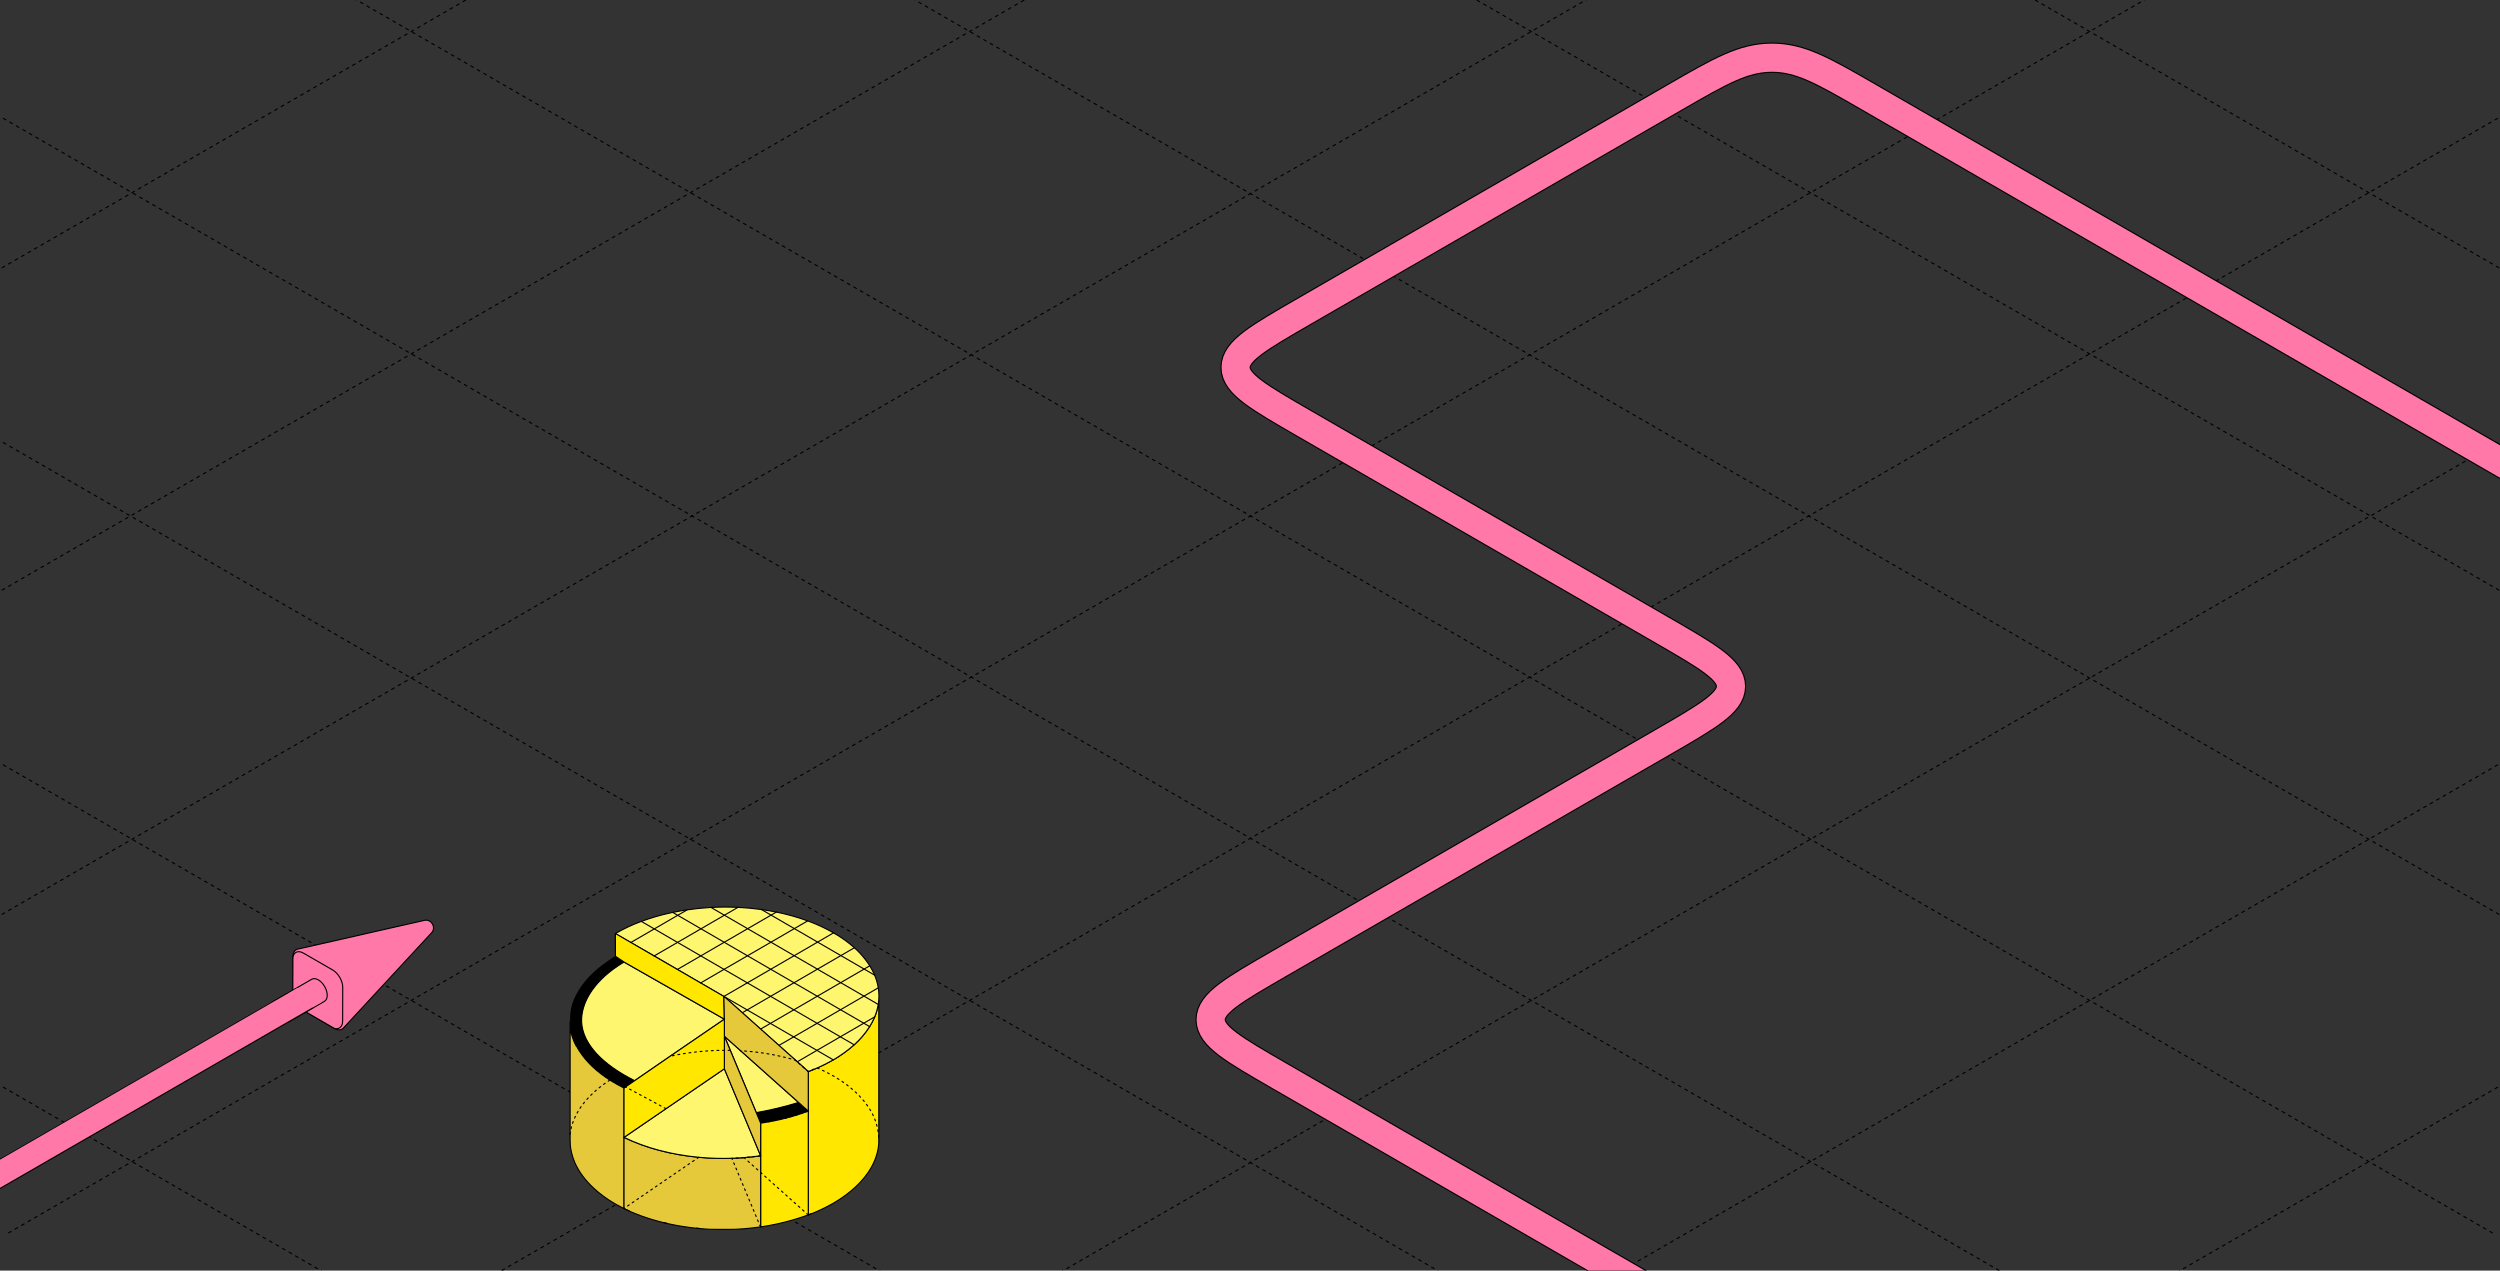 <?xml version="1.0" encoding="UTF-8"?> <svg xmlns="http://www.w3.org/2000/svg" width="1334" height="678" viewBox="0 0 1334 678" fill="none"><rect x="0" y="0" width="1334" height="678" fill="#333333" stroke="none"/><g clip-path="url(#clip0_2630_9015)"><path d="M-182 646.057L1477.5 1604.06" stroke="black" stroke-width="0.6" stroke-linejoin="round" stroke-dasharray="2 2"></path><path d="M-182 474.057L1477.5 1432.06" stroke="black" stroke-width="0.6" stroke-linejoin="round" stroke-dasharray="2 2"></path><path d="M-182 302.057L1477.5 1260.06" stroke="black" stroke-width="0.6" stroke-linejoin="round" stroke-dasharray="2 2"></path><path d="M-182 130.057L1477.5 1088.06" stroke="black" stroke-width="0.6" stroke-linejoin="round" stroke-dasharray="2 2"></path><path d="M-182 -42.943L1477.5 915.057" stroke="black" stroke-width="0.6" stroke-linejoin="round" stroke-dasharray="2 2"></path><path d="M-182 -214.943L1477.5 743.057" stroke="black" stroke-width="0.6" stroke-linejoin="round" stroke-dasharray="2 2"></path><path d="M-182 -386.943L1477.5 571.057" stroke="black" stroke-width="0.6" stroke-linejoin="round" stroke-dasharray="2 2"></path><path d="M-182 -559.943L1477.5 398.057" stroke="black" stroke-width="0.6" stroke-linejoin="round" stroke-dasharray="2 2"></path><path d="M-182 -731.943L1477.5 226.057" stroke="black" stroke-width="0.6" stroke-linejoin="round" stroke-dasharray="2 2"></path><path d="M1516.5 646.057L-143 1604.06" stroke="black" stroke-width="0.6" stroke-linejoin="round" stroke-dasharray="2 2"></path><path d="M1516.5 474.057L-143 1432.06" stroke="black" stroke-width="0.6" stroke-linejoin="round" stroke-dasharray="2 2"></path><path d="M1516.5 302.057L-143 1260.06" stroke="black" stroke-width="0.6" stroke-linejoin="round" stroke-dasharray="2 2"></path><path d="M1516.5 130.057L-143 1088.06" stroke="black" stroke-width="0.6" stroke-linejoin="round" stroke-dasharray="2 2"></path><path d="M1516.5 -42.943L-143 915.057" stroke="black" stroke-width="0.6" stroke-linejoin="round" stroke-dasharray="2 2"></path><path d="M1516.5 -214.943L-143 743.057" stroke="black" stroke-width="0.6" stroke-linejoin="round" stroke-dasharray="2 2"></path><path d="M1516.5 -386.943L-143 571.057" stroke="black" stroke-width="0.6" stroke-linejoin="round" stroke-dasharray="2 2"></path><path d="M1516.5 -559.943L-143 398.057" stroke="black" stroke-width="0.6" stroke-linejoin="round" stroke-dasharray="2 2"></path><path d="M1516.5 -731.943L-143 226.057" stroke="black" stroke-width="0.6" stroke-linejoin="round" stroke-dasharray="2 2"></path><path d="M468.92 533.569V605.692V610.035C468.92 610.334 468.866 610.624 468.83 610.94C468.794 611.257 468.767 611.492 468.73 611.764V611.963C468.685 612.216 468.649 612.469 468.604 612.714C468.559 612.958 468.505 613.311 468.433 613.619C468.361 613.926 468.316 614.207 468.235 614.523C468.154 614.84 468.1 615.102 468.01 615.428C467.92 615.754 467.884 615.908 467.802 616.152L467.739 616.378L467.631 616.713C467.624 616.755 467.609 616.795 467.586 616.831C467.532 617.021 467.469 617.202 467.406 617.383C467.343 617.564 467.253 617.817 467.172 618.034C467.091 618.251 466.956 618.613 466.838 618.939C466.622 619.491 466.379 620.034 466.118 620.568C466.001 620.839 465.865 621.11 465.73 621.382L465.505 621.825L465.226 622.35C465.082 622.622 464.928 622.902 464.766 623.164C464.604 623.427 464.469 623.68 464.316 623.943L464.181 624.16C463.919 624.576 463.658 624.992 463.379 625.399L463.1 625.806L462.442 626.711L461.838 627.535C461.766 627.616 461.703 627.707 461.64 627.788C461.577 627.869 461.352 628.15 461.208 628.322C461.063 628.494 460.991 628.602 460.874 628.738C460.586 629.091 460.289 629.435 459.973 629.788C459.658 630.141 459.568 630.24 459.352 630.466C459.135 630.692 458.937 630.928 458.712 631.154C458.487 631.38 458.18 631.715 457.901 631.995L457.622 632.267L457.433 632.457C457.171 632.719 456.901 632.982 456.631 633.226L456.487 633.371L456.072 633.751C455.937 633.877 455.802 634.004 455.658 634.122C455.514 634.239 455.387 634.375 455.234 634.493C454.955 634.746 454.676 634.99 454.387 635.226C454.099 635.461 453.982 635.569 453.775 635.741C452.225 637.017 450.576 638.239 448.81 639.424L448.072 639.922C447.819 640.091 447.567 640.253 447.315 640.41L446.711 640.781C446.18 641.125 445.621 641.46 445.062 641.795L444.252 642.265C443.963 642.428 443.675 642.6 443.351 642.754C442.756 643.088 442.143 643.414 441.549 643.74C440.756 644.156 439.945 644.563 439.116 644.961C438.35 645.332 437.567 645.694 436.774 646.056L435.53 646.608L434.629 646.988C433.99 647.251 433.35 647.522 432.692 647.766L431.296 648.318V571.798C431.891 571.572 432.476 571.345 433.098 571.11L434.692 570.45L434.828 570.395L436.107 569.843C439.022 568.57 441.864 567.135 444.621 565.546C448.603 563.262 452.338 560.569 455.766 557.511C458.96 554.685 461.744 551.423 464.037 547.82C465.078 546.17 465.982 544.436 466.739 542.636C467.627 540.499 468.267 538.268 468.649 535.985C468.758 535.171 468.857 534.375 468.92 533.569Z" fill="#FFE700" stroke="black" stroke-width="0.6" stroke-linecap="round" stroke-linejoin="round"></path><path d="M468.919 529.335V533.57C468.856 534.375 468.757 535.172 468.631 535.968C468.249 538.25 467.608 540.482 466.721 542.618C465.964 544.418 465.06 546.152 464.018 547.803C461.732 551.41 458.954 554.678 455.765 557.511C452.335 560.574 448.597 563.269 444.611 565.555C441.854 567.144 439.012 568.579 436.097 569.853L434.818 570.405L433.755 566.116L437.971 561.701L443.143 556.272L446.9 552.345L455.819 543.016L464.739 533.697L468.919 529.335Z" fill="#8E9DC1"></path><path d="M332.975 580.548V644.862L332.47 644.618L331.624 644.193C331.398 644.084 331.182 643.967 330.957 643.84C330.732 643.713 330.425 643.568 330.173 643.424L328.993 642.781L327.885 642.148L326.812 641.514L325.587 640.754C325.245 640.546 324.911 640.329 324.587 640.112C324.263 639.895 323.965 639.705 323.686 639.497C323.407 639.289 323.064 639.081 322.785 638.863L322.308 638.529L321.407 637.832C321.154 637.651 320.902 637.452 320.65 637.253C320.398 637.054 320.245 636.945 320.046 636.791L319.353 636.23L318.776 635.76C318.145 635.235 317.545 634.701 316.974 634.158C316.731 633.941 316.497 633.706 316.253 633.48C316.01 633.254 315.794 633.045 315.569 632.819L315.154 632.412C315.019 632.276 314.875 632.141 314.749 631.996C314.663 631.916 314.582 631.831 314.505 631.742C314.361 631.598 314.226 631.444 314.091 631.299C313.956 631.154 313.803 631.001 313.677 630.856C313.55 630.711 313.469 630.639 313.379 630.53L312.875 629.96L312.235 629.2C311.302 628.071 310.43 626.893 309.622 625.671C309.298 625.183 308.998 624.694 308.721 624.205C308.586 623.997 308.46 623.78 308.343 623.563C308.226 623.346 308.208 623.328 308.145 623.21C308.082 623.092 307.883 622.74 307.757 622.504C307.631 622.269 307.388 621.808 307.226 621.437C307.118 621.219 307.01 620.993 306.91 620.776C306.811 620.559 306.703 620.333 306.604 620.106C306.607 620.079 306.607 620.052 306.604 620.025L306.316 619.319C306.136 618.861 305.964 618.399 305.802 617.935L305.721 617.691C305.721 617.582 305.64 617.464 305.613 617.356C305.586 617.247 305.532 617.13 305.505 617.021C305.262 616.252 305.063 615.483 304.892 614.714C304.838 614.469 304.775 614.225 304.73 613.972C304.658 613.574 304.586 613.167 304.523 612.759C304.523 612.524 304.46 612.298 304.424 612.063C304.388 611.827 304.37 611.556 304.352 611.303C304.324 611.126 304.306 610.948 304.298 610.769C304.235 609.927 304.199 609.095 304.217 608.262V544.844C304.217 545.016 304.217 545.188 304.217 545.359C304.217 545.531 304.217 545.54 304.217 545.622V545.749C304.222 545.772 304.222 545.797 304.217 545.821C304.217 546.038 304.217 546.246 304.217 546.463V546.816C304.217 546.97 304.217 547.133 304.217 547.287C304.217 547.441 304.271 547.793 304.307 548.047L304.388 548.581C304.388 548.653 304.388 548.716 304.388 548.789L304.523 549.549C304.52 549.606 304.52 549.663 304.523 549.721C304.523 549.829 304.568 549.929 304.586 550.037L304.64 550.273C304.643 550.303 304.643 550.333 304.64 550.363C304.64 550.363 304.64 550.426 304.64 550.463C304.641 550.484 304.641 550.505 304.64 550.526C304.703 550.816 304.775 551.123 304.847 551.431C304.928 551.757 305.018 552.073 305.118 552.399C305.217 552.725 305.307 553.005 305.406 553.304C305.505 553.602 305.604 553.901 305.712 554.209L306.064 555.113C306.067 555.14 306.067 555.168 306.064 555.195L306.352 555.873C306.451 556.091 306.55 556.308 306.658 556.525C306.766 556.742 306.766 556.76 306.82 556.878L306.874 556.986L307 557.231L307.109 557.457L307.235 557.692L307.325 557.882L307.433 558.081L307.748 558.416C307.892 558.687 308.046 558.95 308.199 559.221L308.406 559.574C308.523 559.773 308.64 559.981 308.766 560.18L309.109 560.723C309.226 560.922 309.361 561.121 309.496 561.33C313.271 567.048 318.749 572.088 325.47 576.34L325.587 576.413L326.362 576.892L327.263 577.444C329.083 578.557 330.993 579.58 332.975 580.548Z" fill="#E6C93A" stroke="black" stroke-width="0.6" stroke-linecap="round" stroke-linejoin="round"></path><path d="M431.296 592.88V648.237C430.647 648.481 429.989 648.726 429.323 648.961L428.467 649.251C428.187 649.359 427.908 649.459 427.566 649.549C426.809 649.802 426.043 650.056 425.268 650.291C423.277 650.924 421.214 651.504 419.106 652.037L417.772 652.363L416.872 652.58C416.565 652.662 416.259 652.725 415.971 652.797C415.439 652.915 414.889 653.042 414.349 653.15C414.097 653.214 413.844 653.259 413.583 653.304C412.88 653.458 412.178 653.603 411.475 653.729L410.349 653.937L409.177 654.146L408.781 654.209L408.339 654.281C407.523 654.42 406.703 654.547 405.88 654.661V599.314C409.267 598.825 412.631 598.204 415.971 597.45C421.178 596.285 426.299 594.758 431.296 592.88Z" fill="#FFE700" stroke="black" stroke-width="0.6" stroke-linecap="round" stroke-linejoin="round"></path><path d="M468.919 533.57C468.856 534.375 468.757 535.171 468.631 535.968C468.249 538.25 467.608 540.482 466.721 542.618C465.964 544.418 465.06 546.152 464.018 547.803C461.732 551.41 458.954 554.678 455.765 557.511C452.335 560.573 448.597 563.269 444.611 565.555C441.854 567.144 439.012 568.579 436.097 569.853L434.818 570.405L434.683 570.459L433.088 571.12C432.512 571.355 431.926 571.581 431.286 571.807L425.43 566.559L424.394 565.655L415.646 557.855L405.88 549.142L396.104 540.419L389.149 534.212L386.275 531.724L386.077 531.624L373.914 524.567L361.499 517.328L349.083 510.09L336.578 502.915L328.353 498.146C332.776 495.6 337.405 493.432 342.191 491.668C347.029 489.878 351.98 488.415 357.012 487.288C357.652 487.153 358.282 487.008 358.931 486.881C361.466 486.35 364.018 485.892 366.589 485.506C370.823 484.872 375.085 484.447 379.337 484.212C384.139 483.949 388.95 483.931 393.753 484.158C397.999 484.357 402.174 484.746 406.276 485.325C408.973 485.699 411.625 486.151 414.231 486.682C419.92 487.824 425.515 489.39 430.971 491.369C435.757 493.112 440.387 495.261 444.81 497.793C448.784 500.04 452.511 502.703 455.927 505.738C458.821 508.315 461.379 511.248 463.54 514.469C463.739 514.768 463.937 515.075 464.126 515.374C465.127 516.975 465.998 518.654 466.73 520.396C467.631 522.559 468.275 524.822 468.649 527.136C468.775 527.878 468.865 528.629 468.919 529.371C469.026 530.769 469.026 532.172 468.919 533.57Z" fill="#FFF670" stroke="black" stroke-width="0.6" stroke-linecap="round" stroke-linejoin="round"></path><path d="M342.174 584.448L342.191 584.457" stroke="black" stroke-width="0.6" stroke-linecap="round" stroke-linejoin="round"></path><path d="M405.88 616.713V654.661C404.384 654.878 402.88 655.077 401.375 655.24L400.123 655.367C399.636 655.421 399.15 655.475 398.672 655.511C398.195 655.548 397.699 655.602 397.213 655.638C396.591 655.692 395.951 655.728 395.321 655.774L393.447 655.891L391.978 655.955H390.906L389.545 656H388.203H384.392H383.347H382.284L380.482 655.937H380.212H379.491H378.662L376.725 655.828C375.824 655.765 374.923 655.701 374.022 655.62L373.445 655.566L371.58 655.394L369.58 655.167L368.481 655.032C367.103 654.86 365.778 654.67 364.382 654.453C363.643 654.335 362.904 654.217 362.165 654.082L361.571 653.973C361.174 653.913 360.787 653.84 360.409 653.756L359.165 653.521L357.544 653.186L356.003 652.842L354.336 652.453L352.687 652.046L351.642 651.774C350.904 651.575 350.174 651.376 349.453 651.159L347.849 650.707L346.273 650.209C345.228 649.874 344.182 649.53 343.173 649.169L341.822 648.68C341.263 648.481 340.705 648.264 340.155 648.047C339.155 647.658 338.182 647.268 337.209 646.852L335.786 646.219C334.831 645.794 333.894 645.314 332.975 644.907V606.914C344.372 612.487 358.201 616.17 372.959 617.536C378.825 618.08 384.72 618.255 390.609 618.061C392.753 617.979 394.915 617.871 397.077 617.69C399.99 617.467 402.925 617.141 405.88 616.713Z" fill="#E6C93A" stroke="black" stroke-width="0.6" stroke-linecap="round" stroke-linejoin="round"></path><path d="M386.519 543.831L386.347 543.949L357.598 563.61L338.525 576.739L338.588 576.613C320.974 567.809 310.956 556.761 310.361 545.496C309.865 535.697 316.19 524.423 329.677 515.429C330.236 515.058 330.813 514.687 331.398 514.316C331.912 513.99 332.443 513.664 332.975 513.348L386.329 543.731L386.519 543.831Z" fill="#FFF670" stroke="black" stroke-width="0.6" stroke-linecap="round" stroke-linejoin="round"></path><path d="M432.692 647.686C432.233 647.885 431.791 648.057 431.296 648.237" stroke="black" stroke-width="0.6" stroke-linecap="round" stroke-linejoin="round"></path><path d="M335.786 646.183C334.831 645.767 333.894 645.278 332.975 644.871" stroke="black" stroke-width="0.6" stroke-linecap="round" stroke-linejoin="round"></path><path d="M355.994 652.807L354.327 652.418" stroke="black" stroke-width="0.6" stroke-linecap="round" stroke-linejoin="round"></path><path d="M373.436 655.53C372.815 655.485 372.193 655.422 371.571 655.358" stroke="black" stroke-width="0.6" stroke-linecap="round" stroke-linejoin="round"></path><path d="M426.088 588.275C418.702 590.559 411.179 592.373 403.564 593.704L389.708 560.497L386.563 552.951L395.249 560.714L426.088 588.275Z" fill="#FFF670" stroke="black" stroke-width="0.6" stroke-linecap="round" stroke-linejoin="round"></path><path d="M405.88 616.714C402.955 617.136 400.021 617.462 397.077 617.691C394.915 617.872 392.753 617.98 390.609 618.062C384.72 618.256 378.825 618.081 372.959 617.537C358.201 616.171 344.372 612.488 332.975 606.914L355.426 591.532L386.518 570.278L405.88 616.714Z" fill="#FFF670" stroke="black" stroke-width="0.6" stroke-linecap="round" stroke-linejoin="round"></path><path d="M328.398 507.674L328.371 498.146" stroke="black" stroke-width="0.6" stroke-linecap="round" stroke-linejoin="round"></path><path d="M338.587 576.612L338.524 576.739L333.875 579.969L332.974 580.548C330.992 579.58 329.082 578.557 327.262 577.472L326.361 576.92L325.587 576.44L325.469 576.368C318.199 571.572 312.703 566.324 309.108 560.751L308.766 560.208C308.64 560.009 308.522 559.801 308.405 559.602L308.198 559.249C308.045 558.977 307.892 558.715 307.748 558.443L307.396 557.765C307.081 557.15 306.784 556.525 306.495 555.901C306.207 555.277 305.982 554.661 305.757 554.037C305.666 553.784 305.576 553.539 305.495 553.286C305.324 552.788 305.18 552.291 305.036 551.793C304.973 551.54 304.91 551.295 304.838 551.033L304.702 550.427C304.706 550.397 304.706 550.366 304.702 550.336C304.702 550.146 304.621 549.965 304.585 549.784C304.582 549.727 304.582 549.67 304.585 549.612L304.45 548.852C304.45 548.599 304.369 548.355 304.333 548.11C304.297 547.866 304.27 547.604 304.243 547.35C304.216 547.097 304.243 547.034 304.243 546.88V546.527C304.243 546.31 304.243 546.102 304.243 545.885C304.248 545.861 304.248 545.836 304.243 545.812V545.74C304.243 545.559 304.243 545.378 304.243 545.188C304.243 544.998 304.243 544.916 304.243 544.781V544.844C303.991 540.138 305.002 535.451 307.171 531.272C307.225 531.145 307.297 531.018 307.36 530.883C309.135 527.443 311.389 524.274 314.054 521.473L314.676 520.812L314.928 520.568C317.532 517.922 320.383 515.534 323.442 513.438C323.462 513.415 323.487 513.396 323.514 513.383C324.469 512.669 325.316 512.035 326.1 511.52H326.154C327.424 510.615 328.307 510.153 328.434 510.289L332.974 513.347C332.443 513.664 331.911 513.99 331.398 514.315C330.812 514.686 330.235 515.057 329.677 515.428C316.163 524.422 309.856 535.696 310.36 545.495C310.955 556.76 320.974 567.808 338.587 576.612Z" fill="black"></path><path d="M431.296 592.881C426.301 594.743 421.183 596.254 415.98 597.405C412.646 598.159 409.283 598.78 405.889 599.269L404.772 596.609L404.709 596.437L403.52 593.704C411.134 592.373 418.657 590.56 426.043 588.275L428.431 590.411L428.764 590.709L431.296 592.881Z" fill="black"></path><path d="M386.518 543.831L332.993 513.347L328.407 510.253L328.398 507.674L328.389 498.146L336.614 502.915L349.02 510.108L361.436 517.311L373.851 524.504L386.05 531.58L386.068 531.589L386.257 531.697L386.518 543.831Z" fill="#FFE700" stroke="black" stroke-width="0.6" stroke-linecap="round" stroke-linejoin="round"></path><path d="M444.611 565.537L386.266 531.688" stroke="black" stroke-width="0.6" stroke-linecap="round" stroke-linejoin="round"></path><path d="M455.766 557.503L448.405 553.232L435.99 546.038L423.584 538.836L411.168 531.643L398.762 524.45L386.347 517.256L373.932 510.054L361.526 502.861L349.12 495.667L342.228 491.668" stroke="black" stroke-width="0.6" stroke-linecap="round" stroke-linejoin="round"></path><path d="M358.968 486.881L361.626 488.41L374.032 495.604L386.447 502.806L398.853 510.008H398.862L411.268 517.202L423.674 524.395L436.089 531.588L448.495 538.791L460.911 545.984L464.037 547.803" stroke="black" stroke-width="0.6" stroke-linecap="round" stroke-linejoin="round"></path><path d="M379.374 484.212L386.528 488.356L398.943 495.559L411.358 502.752L423.764 509.954L436.179 517.148L448.585 524.341L461 531.534L468.631 535.968" stroke="black" stroke-width="0.6" stroke-linecap="round" stroke-linejoin="round"></path><path d="M406.294 485.325L411.447 488.311L423.854 495.504L436.269 502.706L448.675 509.9L461.09 517.093L466.73 520.359" stroke="black" stroke-width="0.6" stroke-linecap="round" stroke-linejoin="round"></path><path d="M366.634 485.506L361.616 488.41L349.119 495.667L336.614 502.915" stroke="black" stroke-width="0.6" stroke-linecap="round" stroke-linejoin="round"></path><path d="M349.021 510.108L361.527 502.86L374.032 495.604L386.528 488.356L393.772 484.158" stroke="black" stroke-width="0.6" stroke-linecap="round" stroke-linejoin="round"></path><path d="M361.436 517.31L373.932 510.063L386.437 502.797L398.942 495.549L411.447 488.302L414.249 486.682" stroke="black" stroke-width="0.6" stroke-linecap="round" stroke-linejoin="round"></path><path d="M373.852 524.504L386.348 517.247L398.853 509.999L411.358 502.752L423.854 495.504L430.99 491.369" stroke="black" stroke-width="0.6" stroke-linecap="round" stroke-linejoin="round"></path><path d="M386.266 531.697L398.762 524.449L411.267 517.202L423.763 509.954L436.269 502.706L444.81 497.748" stroke="black" stroke-width="0.6" stroke-linecap="round" stroke-linejoin="round"></path><path d="M396.104 540.384L398.663 538.9L411.168 531.643L423.674 524.395L436.179 517.148L448.675 509.9L455.928 505.693" stroke="black" stroke-width="0.6" stroke-linecap="round" stroke-linejoin="round"></path><path d="M464.127 515.338L461.09 517.094L448.585 524.341L436.089 531.589L423.584 538.836L411.079 546.093L405.871 549.106" stroke="black" stroke-width="0.6" stroke-linecap="round" stroke-linejoin="round"></path><path d="M415.646 557.829L423.494 553.287L435.99 546.039L448.495 538.791L461 531.535L468.65 527.101" stroke="black" stroke-width="0.6" stroke-linecap="round" stroke-linejoin="round"></path><path d="M425.431 566.56L435.9 560.48L448.405 553.232L460.91 545.984L466.721 542.609" stroke="black" stroke-width="0.6" stroke-linecap="round" stroke-linejoin="round"></path><path d="M431.296 571.799V592.881L428.81 590.664L428.476 590.365L426.089 588.23L395.204 560.678L386.519 552.915V543.831L386.258 531.697L386.267 531.688L389.141 534.176L396.096 540.383L405.872 549.106L405.881 549.115L415.647 557.828L424.395 565.628L425.431 566.56L431.296 571.799Z" fill="#E6C93A" stroke="black" stroke-width="0.6" stroke-linecap="round" stroke-linejoin="round"></path><path d="M405.88 599.313V616.713L386.519 570.305V552.914L389.663 560.46L403.52 593.667L404.682 596.436L404.745 596.608L404.763 596.653L405.88 599.313Z" fill="#E6C93A" stroke="black" stroke-width="0.6" stroke-linecap="round" stroke-linejoin="round"></path><path d="M386.518 543.831V570.306L355.426 591.56L332.975 606.905V580.548L333.831 579.969L338.524 576.739L357.598 563.61L386.518 543.831Z" fill="#FFE700" stroke="black" stroke-width="0.6" stroke-linecap="round" stroke-linejoin="round"></path><path d="M325.38 576.368C312.343 584.755 304.703 595.604 304 606.905M333.731 579.969L332.885 580.557M389.572 560.461C388.527 560.461 387.473 560.461 386.419 560.461C376.697 560.483 367.005 561.548 357.508 563.637M431.178 592.881C426.186 594.75 421.068 596.262 415.862 597.405C412.517 598.159 409.15 598.78 405.763 599.269M468.874 606.86C468.58 601.107 466.692 595.551 463.424 590.818C457.666 582.113 447.981 574.965 435.981 569.799C434.431 570.48 432.83 571.132 431.178 571.753L424.304 565.655C414.804 562.885 405.019 561.215 395.14 560.678" stroke="black" stroke-width="0.6" stroke-linecap="round" stroke-linejoin="round" stroke-dasharray="1 2"></path><path d="M372.869 617.537L332.894 644.863" stroke="black" stroke-width="0.6" stroke-linecap="round" stroke-linejoin="round" stroke-dasharray="1 2"></path><path d="M405.79 654.661L390.519 618.061C392.672 617.989 394.825 617.871 396.987 617.69C399.925 617.467 402.859 617.141 405.79 616.713" stroke="black" stroke-width="0.6" stroke-linecap="round" stroke-linejoin="round" stroke-dasharray="1 2"></path><path d="M431.205 648.237L405.79 625.553L396.987 617.69" stroke="black" stroke-width="0.6" stroke-linecap="round" stroke-linejoin="round" stroke-dasharray="1 2"></path><path d="M355.337 591.569L342.102 584.457L342.084 584.448L333.741 579.969" stroke="black" stroke-width="0.6" stroke-linecap="round" stroke-linejoin="round" stroke-dasharray="1 2"></path><path d="M2496.29 917.33L997.493 52C972.998 37.858 960.751 30.787 945.531 30.787C930.312 30.787 918.065 37.858 893.57 52L696.058 166.034C671.563 180.176 659.315 187.247 659.315 196.034C659.315 204.82 671.563 211.891 696.058 226.034L886.913 336.224C911.408 350.366 923.656 357.437 923.656 366.224C923.656 375.011 911.408 382.082 886.913 396.224L682.745 514.101C658.25 528.243 646.003 535.314 646.003 544.101C646.003 552.888 658.25 559.959 682.745 574.101L1515.1 1054.66" stroke="black" stroke-width="16.2"></path><path d="M2496.28 917.33L997.488 52C972.993 37.858 960.746 30.787 945.527 30.787C930.307 30.787 918.06 37.858 893.565 52L696.053 166.034C671.558 180.176 659.311 187.247 659.311 196.034C659.311 204.82 671.558 211.891 696.053 226.034L886.909 336.224C911.403 350.366 923.651 357.437 923.651 366.224C923.651 375.011 911.403 382.082 886.909 396.224L682.74 514.101C658.245 528.243 645.998 535.314 645.998 544.101C645.998 552.888 658.245 559.959 682.74 574.101L1515.09 1054.66" stroke="#FF78A7" stroke-width="15"></path><path d="M156.34 529.647C156.34 531.409 156.949 533.356 157.933 535.091C158.944 536.813 160.326 538.313 161.85 539.193L178.481 548.794C180.654 550.048 182.526 549.657 183.614 548.157L230.283 497.742C231.615 496.309 231.58 494.432 230.73 493.061C229.968 491.638 228.361 490.668 226.452 491.106L159.457 506.314C157.613 506.507 156.34 507.932 156.34 510.442V529.645V529.647Z" fill="#FF78A7" stroke="black" stroke-width="0.6" stroke-miterlimit="10"></path><path d="M161.853 539.195C158.546 537.238 156.228 532.84 156.238 529.469L156.289 511.571C156.3 508.199 158.931 506.86 161.866 508.552L177.577 517.624C180.513 519.319 182.892 523.442 182.884 526.816L182.833 544.869C182.823 548.24 180.539 549.374 178.483 548.797L161.853 539.195Z" fill="#FF78A7" stroke="black" stroke-width="0.6" stroke-miterlimit="10"></path><path fill-rule="evenodd" clip-rule="evenodd" d="M174.311 531.077C174.311 532.486 173.834 533.492 173.058 533.992H173.068L154.261 544.85L145.834 534.716L166.38 522.854L166.382 522.862C167.219 522.322 168.405 522.367 169.721 523.127C172.256 524.59 174.311 528.15 174.311 531.077Z" fill="#FF78A7"></path><path fill-rule="evenodd" clip-rule="evenodd" d="M166.926 522.607C167.7 522.368 168.668 522.519 169.719 523.126C172.254 524.589 174.309 528.149 174.309 531.076C174.309 532.179 174.017 533.035 173.517 533.595C173.382 533.747 173.231 533.877 173.067 533.985C173.066 533.985 173.065 533.986 173.064 533.987C173.061 533.988 173.059 533.99 173.056 533.991H173.067L154.26 544.849L145.832 534.715L166.379 522.853L166.381 522.861C166.381 522.861 166.382 522.86 166.383 522.86C166.389 522.856 166.395 522.852 166.401 522.848C166.564 522.746 166.739 522.665 166.926 522.607ZM166.153 522.297C167.234 521.659 168.633 521.805 170.019 522.606C171.399 523.403 172.615 524.746 173.485 526.252C174.354 527.758 174.909 529.482 174.909 531.076C174.909 532.562 174.418 533.774 173.468 534.438C173.437 534.465 173.403 534.49 173.367 534.511L154.56 545.369C154.307 545.515 153.985 545.458 153.799 545.233L145.371 535.099C145.258 534.963 145.211 534.784 145.242 534.61C145.273 534.435 145.379 534.284 145.532 534.196L166.079 522.333C166.103 522.319 166.127 522.307 166.153 522.297Z" fill="black"></path><path fill-rule="evenodd" clip-rule="evenodd" d="M153.271 529.824L-639.001 987.243L-624.972 995.343L167.301 537.924L153.271 529.824Z" fill="black"></path><path fill-rule="evenodd" clip-rule="evenodd" d="M158.791 527.125L-638.897 987.67L-625.906 995.17L171.781 534.625L158.791 527.125Z" fill="#FF78A7"></path></g><defs><clipPath id="clip0_2630_9015"><rect width="1334" height="678" rx="30" fill="white"></rect></clipPath></defs></svg> 